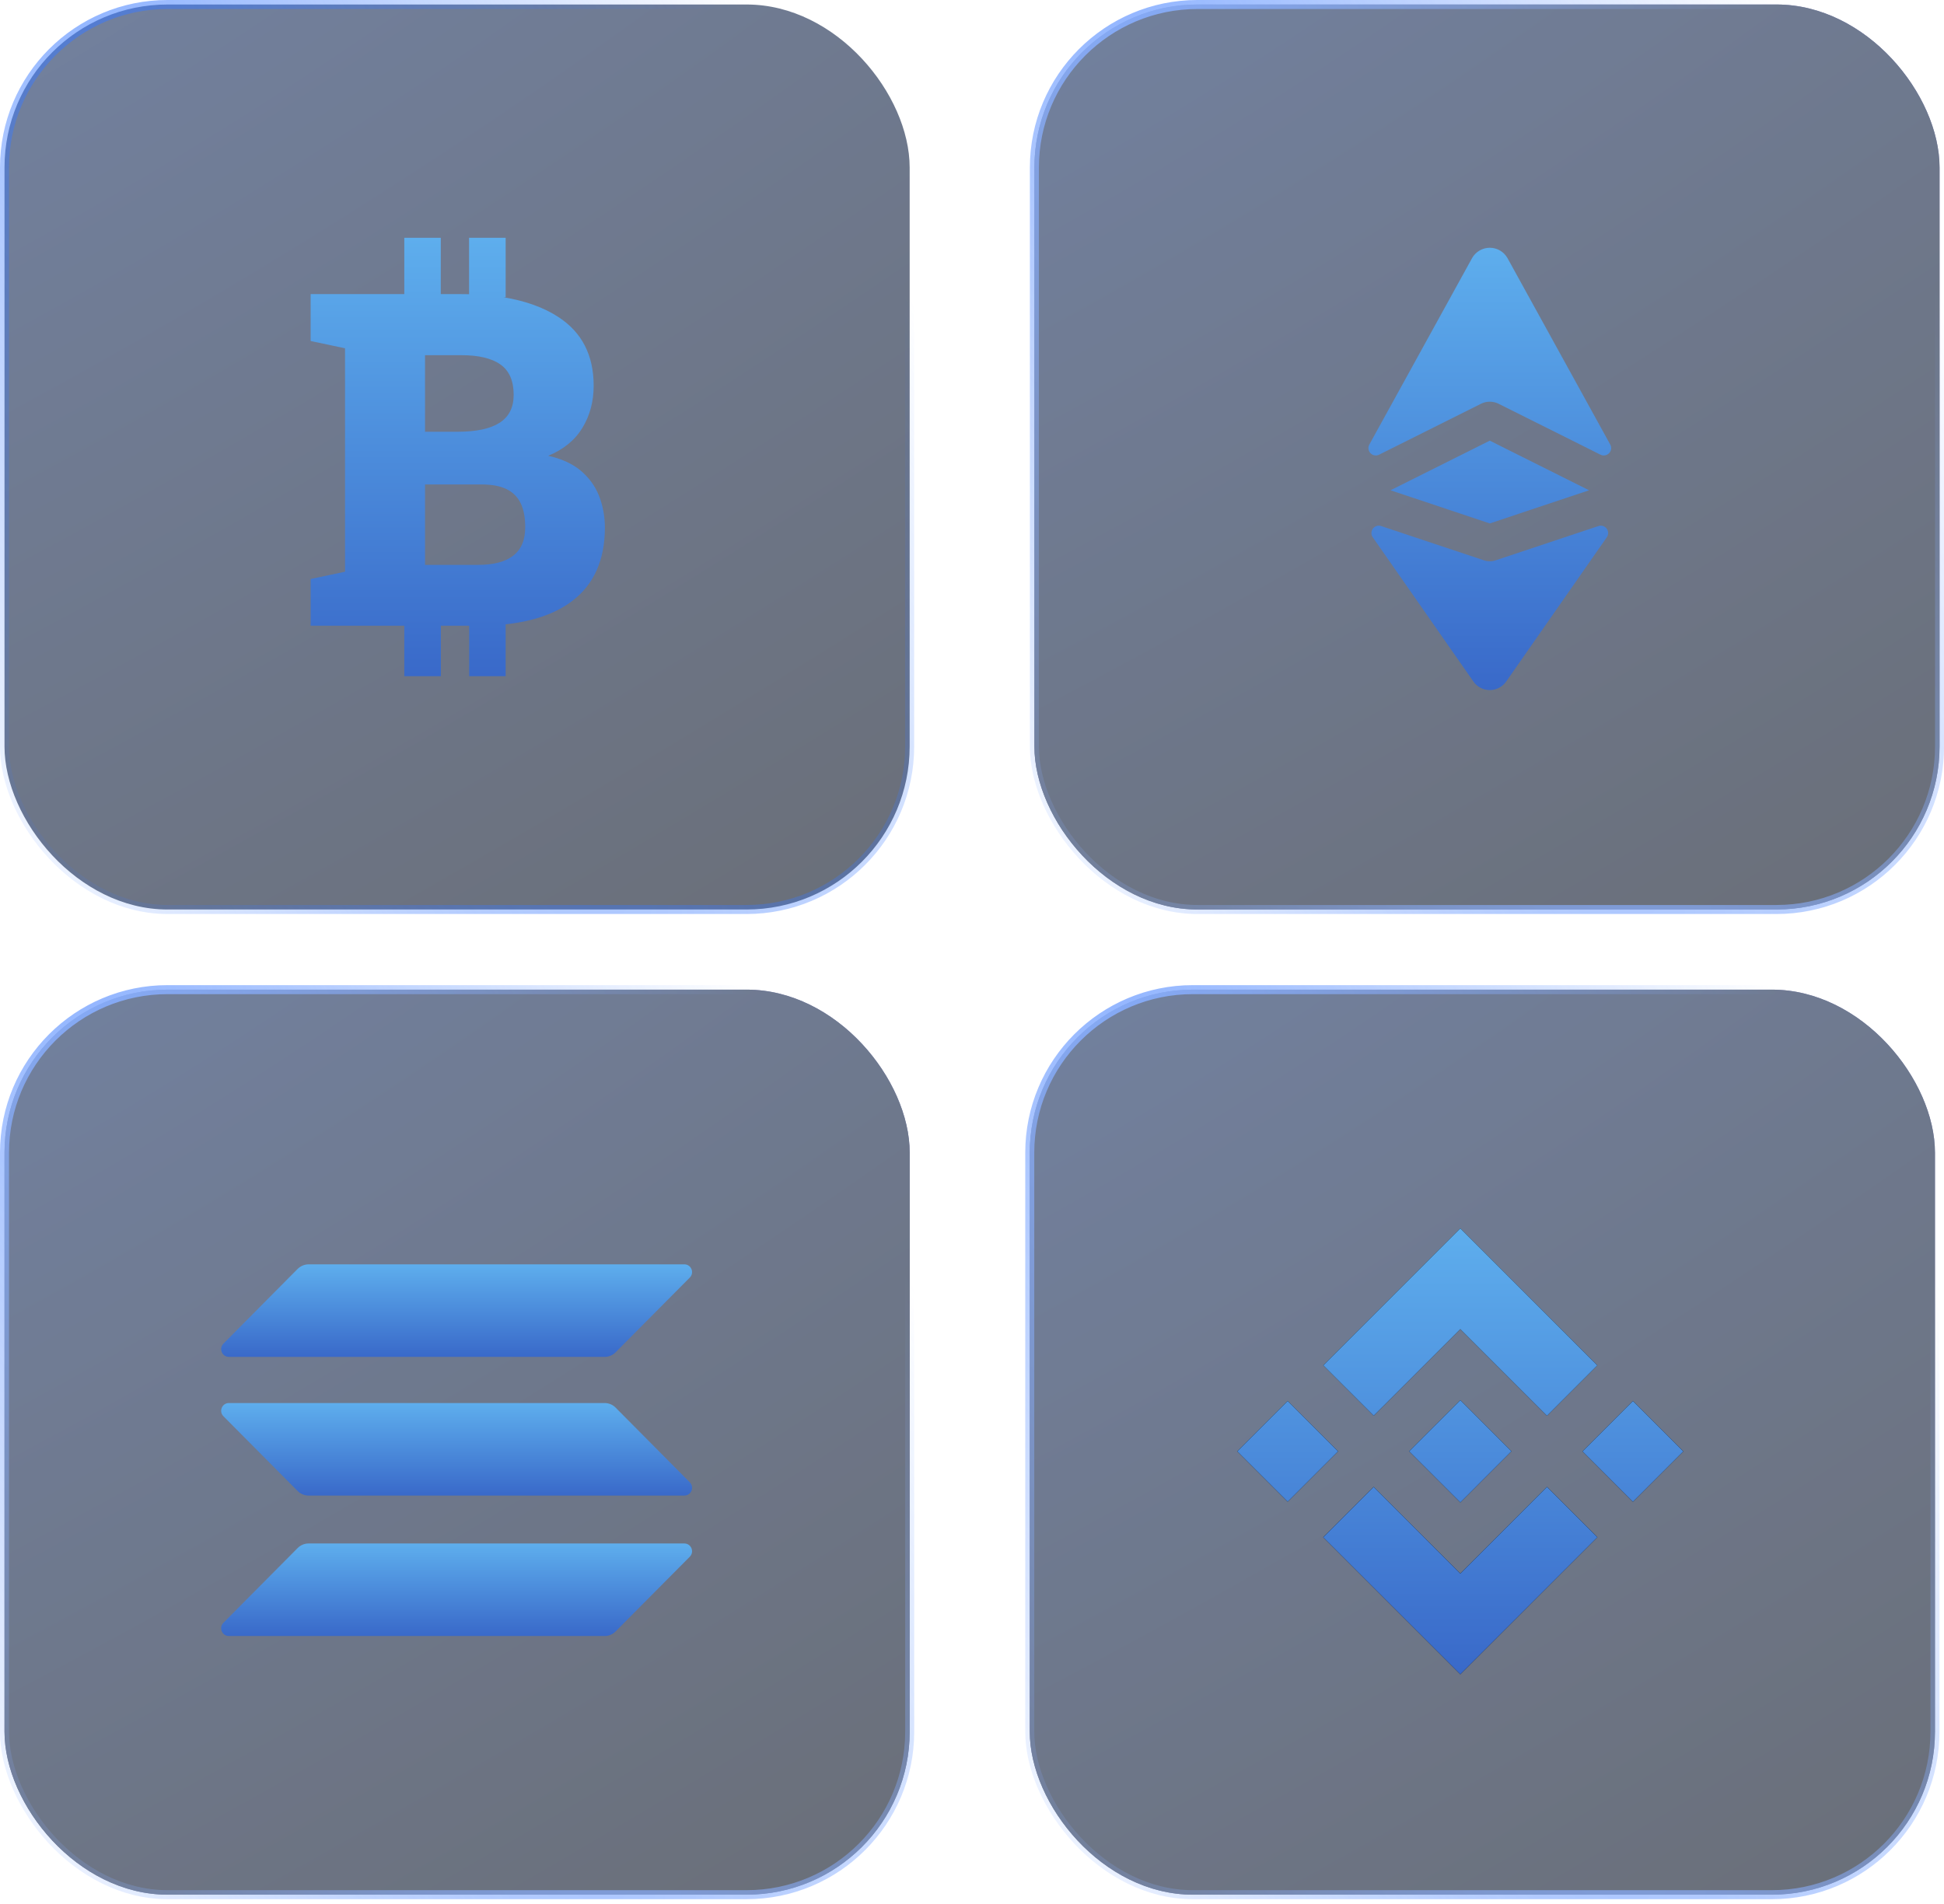 <svg width="146" height="143" viewBox="0 0 146 143" fill="none" xmlns="http://www.w3.org/2000/svg">
<rect opacity="0.6" x="0.338" y="0.338" width="67.98" height="67.98" rx="12.248" fill="url(#paint0_radial_347_520)" stroke="url(#paint1_radial_347_520)" stroke-width="0.677"/>
<g opacity="0.6">
<rect x="77.686" y="0.338" width="67.98" height="67.98" rx="12.248" fill="url(#paint2_radial_347_520)"/>
<rect x="77.686" y="0.338" width="67.98" height="67.98" rx="12.248" fill="url(#paint3_radial_347_520)"/>
<rect x="77.686" y="0.338" width="67.98" height="67.98" rx="12.248" stroke="url(#paint4_radial_347_520)" stroke-width="0.677"/>
</g>
<path d="M111.887 39.319L104.431 36.828L111.887 33.1L119.343 36.828L111.887 39.319ZM111.887 42.161C111.736 42.164 111.586 42.139 111.444 42.088L103.728 39.515C103.617 39.478 103.498 39.476 103.386 39.511C103.275 39.546 103.177 39.615 103.108 39.709C103.038 39.802 102.999 39.915 102.998 40.032C102.996 40.149 103.031 40.263 103.098 40.358L110.651 51.186C110.789 51.387 110.973 51.551 111.189 51.664C111.404 51.778 111.644 51.837 111.887 51.837C112.131 51.837 112.37 51.778 112.586 51.664C112.801 51.551 112.986 51.387 113.124 51.186L120.676 40.358C120.743 40.263 120.778 40.149 120.777 40.032C120.775 39.915 120.737 39.802 120.667 39.709C120.597 39.615 120.5 39.546 120.388 39.511C120.277 39.476 120.157 39.478 120.047 39.515L112.33 42.088C112.188 42.139 112.038 42.164 111.887 42.161ZM112.515 30.313L120.192 34.15C120.298 34.205 120.419 34.224 120.537 34.205C120.654 34.186 120.763 34.129 120.846 34.044C120.928 33.958 120.982 33.848 120.997 33.73C121.012 33.611 120.989 33.491 120.931 33.388L113.216 19.387C113.083 19.151 112.89 18.956 112.656 18.819C112.423 18.683 112.158 18.611 111.887 18.611C111.617 18.611 111.351 18.683 111.118 18.819C110.884 18.956 110.691 19.151 110.558 19.387L102.844 33.388C102.785 33.491 102.762 33.611 102.778 33.73C102.793 33.848 102.846 33.958 102.929 34.044C103.012 34.129 103.12 34.186 103.238 34.205C103.356 34.224 103.476 34.205 103.582 34.15L111.26 30.313C111.456 30.221 111.67 30.174 111.887 30.174C112.104 30.174 112.318 30.221 112.515 30.313Z" fill="url(#paint5_linear_347_520)"/>
<path d="M44.98 37.221C44.683 36.488 44.219 35.858 43.596 35.339C42.966 34.82 42.157 34.453 41.167 34.238C42.33 33.761 43.188 33.055 43.748 32.127C44.309 31.2 44.586 30.148 44.586 28.971C44.586 26.688 43.707 24.971 41.949 23.822C40.842 23.096 39.458 22.597 37.796 22.327L37.976 22.327L37.976 17.863L35.229 17.863L35.229 22.099C35.021 22.092 34.82 22.092 34.606 22.092L33.104 22.092L33.104 17.863L30.363 17.863L30.363 22.092L23.331 22.092L23.331 25.615L25.913 26.162L25.913 42.945L23.331 43.492L23.331 47.001L30.363 47.001L30.363 50.793L33.111 50.793L33.111 47.001L35.236 47.001L35.236 50.793L37.976 50.793L37.976 46.897C40.066 46.669 41.741 46.087 42.98 45.139C44.614 43.893 45.43 42.052 45.43 39.609C45.423 38.758 45.271 37.962 44.98 37.221ZM37.596 27.387C38.253 27.857 38.578 28.619 38.578 29.657C38.578 30.605 38.225 31.304 37.526 31.754C36.828 32.204 35.769 32.432 34.35 32.432L31.921 32.432L31.921 26.681L34.606 26.681C35.942 26.674 36.938 26.916 37.596 27.387ZM38.551 41.734C37.956 42.204 37.063 42.433 35.872 42.433L31.921 42.433L31.921 36.391L36.163 36.391C36.938 36.391 37.568 36.508 38.046 36.744C38.523 36.979 38.876 37.332 39.105 37.803C39.333 38.273 39.444 38.875 39.444 39.588C39.45 40.557 39.153 41.263 38.551 41.734Z" fill="url(#paint6_linear_347_520)"/>
<g opacity="0.6">
<rect x="0.338" y="74.338" width="67.983" height="67.983" rx="12.248" fill="url(#paint7_radial_347_520)"/>
<rect x="0.338" y="74.338" width="67.983" height="67.983" rx="12.248" fill="url(#paint8_radial_347_520)"/>
<rect x="0.338" y="74.338" width="67.983" height="67.983" rx="12.248" stroke="url(#paint9_radial_347_520)" stroke-width="0.677"/>
</g>
<g clip-path="url(#clip0_347_520)">
<path d="M22.356 116.282C22.569 116.067 22.863 115.941 23.174 115.941H51.397C51.912 115.941 52.17 116.568 51.806 116.936L46.23 122.551C46.017 122.766 45.724 122.892 45.412 122.892H17.19C16.674 122.892 16.416 122.265 16.781 121.898L22.356 116.282Z" fill="url(#paint10_linear_347_520)"/>
<path d="M22.357 95.313C22.579 95.098 22.872 94.973 23.175 94.973H51.398C51.913 94.973 52.171 95.6 51.806 95.967L46.231 101.583C46.018 101.798 45.724 101.923 45.413 101.923H17.191C16.675 101.923 16.417 101.296 16.782 100.929L22.357 95.313Z" fill="url(#paint11_linear_347_520)"/>
<path d="M46.23 105.731C46.017 105.516 45.724 105.391 45.412 105.391H17.19C16.674 105.391 16.416 106.018 16.781 106.385L22.356 112.001C22.569 112.216 22.863 112.341 23.174 112.341H51.397C51.912 112.341 52.17 111.714 51.806 111.347L46.23 105.731Z" fill="url(#paint12_linear_347_520)"/>
</g>
<g opacity="0.6">
<rect x="77.338" y="74.338" width="67.983" height="67.983" rx="12.248" fill="url(#paint13_radial_347_520)"/>
<rect x="77.338" y="74.338" width="67.983" height="67.983" rx="12.248" fill="url(#paint14_radial_347_520)"/>
<rect x="77.338" y="74.338" width="67.983" height="67.983" rx="12.248" stroke="url(#paint15_radial_347_520)" stroke-width="0.677"/>
</g>
<path d="M119.969 115.469L119.966 115.472L109.674 125.767L99.382 115.477L99.376 115.472L103.168 111.69L109.674 118.197L116.183 111.688L119.969 115.469ZM113.514 109.013H113.517L113.514 109.016L109.675 112.857L105.836 109.021L105.831 109.013L105.836 109.008L106.508 108.336L106.836 108.01L109.675 105.171L113.514 109.013ZM126.421 109.021L122.637 112.807L118.852 109.021L122.637 105.237L126.421 109.021ZM100.493 109.018L96.709 112.802L92.923 109.018L96.709 105.232L100.493 109.018ZM119.966 102.562L116.183 106.349L109.674 99.84L103.168 106.344L99.382 102.56L109.674 92.268L119.966 102.562Z" fill="black"/>
<path d="M119.969 115.469L119.966 115.472L109.674 125.767L99.382 115.477L99.376 115.472L103.168 111.69L109.674 118.197L116.183 111.688L119.969 115.469ZM113.514 109.013H113.517L113.514 109.016L109.675 112.857L105.836 109.021L105.831 109.013L105.836 109.008L106.508 108.336L106.836 108.01L109.675 105.171L113.514 109.013ZM126.421 109.021L122.637 112.807L118.852 109.021L122.637 105.237L126.421 109.021ZM100.493 109.018L96.709 112.802L92.923 109.018L96.709 105.232L100.493 109.018ZM119.966 102.562L116.183 106.349L109.674 99.84L103.168 106.344L99.382 102.56L109.674 92.268L119.966 102.562Z" fill="url(#paint16_linear_347_520)"/>
<defs>
<radialGradient id="paint0_radial_347_520" cx="0" cy="0" r="1" gradientTransform="matrix(105.496 126.691 -437.128 264.299 -12.05 -15.3)" gradientUnits="userSpaceOnUse">
<stop stop-color="#17336C"/>
<stop offset="0.966"/>
</radialGradient>
<radialGradient id="paint1_radial_347_520" cx="0" cy="0" r="1" gradientTransform="matrix(185.45 322.58 -39.277 19.285 -13.795 -35.782)" gradientUnits="userSpaceOnUse">
<stop stop-color="#3979FF"/>
<stop offset="1" stop-color="#3979FF" stop-opacity="0"/>
</radialGradient>
<radialGradient id="paint2_radial_347_520" cx="0" cy="0" r="1" gradientUnits="userSpaceOnUse" gradientTransform="translate(163.736 -22.247) rotate(130.476) scale(201.628 72.821)">
<stop stop-color="#3B42AE"/>
<stop offset="0.966" stop-color="#1B1C2D"/>
</radialGradient>
<radialGradient id="paint3_radial_347_520" cx="0" cy="0" r="1" gradientTransform="matrix(105.496 126.691 -437.128 264.299 65.298 -15.3)" gradientUnits="userSpaceOnUse">
<stop stop-color="#17336C"/>
<stop offset="0.966"/>
</radialGradient>
<radialGradient id="paint4_radial_347_520" cx="0" cy="0" r="1" gradientTransform="matrix(185.45 322.58 -39.277 19.285 63.553 -35.782)" gradientUnits="userSpaceOnUse">
<stop stop-color="#3979FF"/>
<stop offset="1" stop-color="#3979FF" stop-opacity="0"/>
</radialGradient>
<linearGradient id="paint5_linear_347_520" x1="111.887" y1="18.611" x2="111.887" y2="51.837" gradientUnits="userSpaceOnUse">
<stop stop-color="#5EAEED"/>
<stop offset="1" stop-color="#3969C9"/>
</linearGradient>
<linearGradient id="paint6_linear_347_520" x1="34.381" y1="17.863" x2="34.381" y2="50.793" gradientUnits="userSpaceOnUse">
<stop stop-color="#5EAEED"/>
<stop offset="1" stop-color="#3969C9"/>
</linearGradient>
<radialGradient id="paint7_radial_347_520" cx="0" cy="0" r="1" gradientUnits="userSpaceOnUse" gradientTransform="translate(86.393 51.752) rotate(130.476) scale(201.639 72.825)">
<stop stop-color="#3B42AE"/>
<stop offset="0.966" stop-color="#1B1C2D"/>
</radialGradient>
<radialGradient id="paint8_radial_347_520" cx="0" cy="0" r="1" gradientTransform="matrix(105.501 126.698 -437.152 264.313 -12.051 58.7)" gradientUnits="userSpaceOnUse">
<stop stop-color="#17336C"/>
<stop offset="0.966"/>
</radialGradient>
<radialGradient id="paint9_radial_347_520" cx="0" cy="0" r="1" gradientTransform="matrix(185.46 322.598 -39.279 19.286 -13.796 38.216)" gradientUnits="userSpaceOnUse">
<stop stop-color="#3979FF"/>
<stop offset="1" stop-color="#3979FF" stop-opacity="0"/>
</radialGradient>
<linearGradient id="paint10_linear_347_520" x1="34.293" y1="115.941" x2="34.293" y2="122.892" gradientUnits="userSpaceOnUse">
<stop stop-color="#5EAEED"/>
<stop offset="1" stop-color="#3969C9"/>
</linearGradient>
<linearGradient id="paint11_linear_347_520" x1="34.294" y1="94.973" x2="34.294" y2="101.923" gradientUnits="userSpaceOnUse">
<stop stop-color="#5EAEED"/>
<stop offset="1" stop-color="#3969C9"/>
</linearGradient>
<linearGradient id="paint12_linear_347_520" x1="34.293" y1="105.391" x2="34.293" y2="112.341" gradientUnits="userSpaceOnUse">
<stop stop-color="#5EAEED"/>
<stop offset="1" stop-color="#3969C9"/>
</linearGradient>
<radialGradient id="paint13_radial_347_520" cx="0" cy="0" r="1" gradientUnits="userSpaceOnUse" gradientTransform="translate(163.393 51.752) rotate(130.476) scale(201.639 72.825)">
<stop stop-color="#3B42AE"/>
<stop offset="0.966" stop-color="#1B1C2D"/>
</radialGradient>
<radialGradient id="paint14_radial_347_520" cx="0" cy="0" r="1" gradientTransform="matrix(105.501 126.698 -437.152 264.313 64.949 58.7)" gradientUnits="userSpaceOnUse">
<stop stop-color="#17336C"/>
<stop offset="0.966"/>
</radialGradient>
<radialGradient id="paint15_radial_347_520" cx="0" cy="0" r="1" gradientTransform="matrix(185.46 322.598 -39.279 19.286 63.205 38.216)" gradientUnits="userSpaceOnUse">
<stop stop-color="#3979FF"/>
<stop offset="1" stop-color="#3979FF" stop-opacity="0"/>
</radialGradient>
<linearGradient id="paint16_linear_347_520" x1="109.672" y1="92.268" x2="109.672" y2="125.767" gradientUnits="userSpaceOnUse">
<stop stop-color="#5EAEED"/>
<stop offset="1" stop-color="#3969C9"/>
</linearGradient>
<clipPath id="clip0_347_520">
<rect width="35.363" height="27.918" fill="white" transform="translate(16.612 94.973)"/>
</clipPath>
</defs>
</svg>
